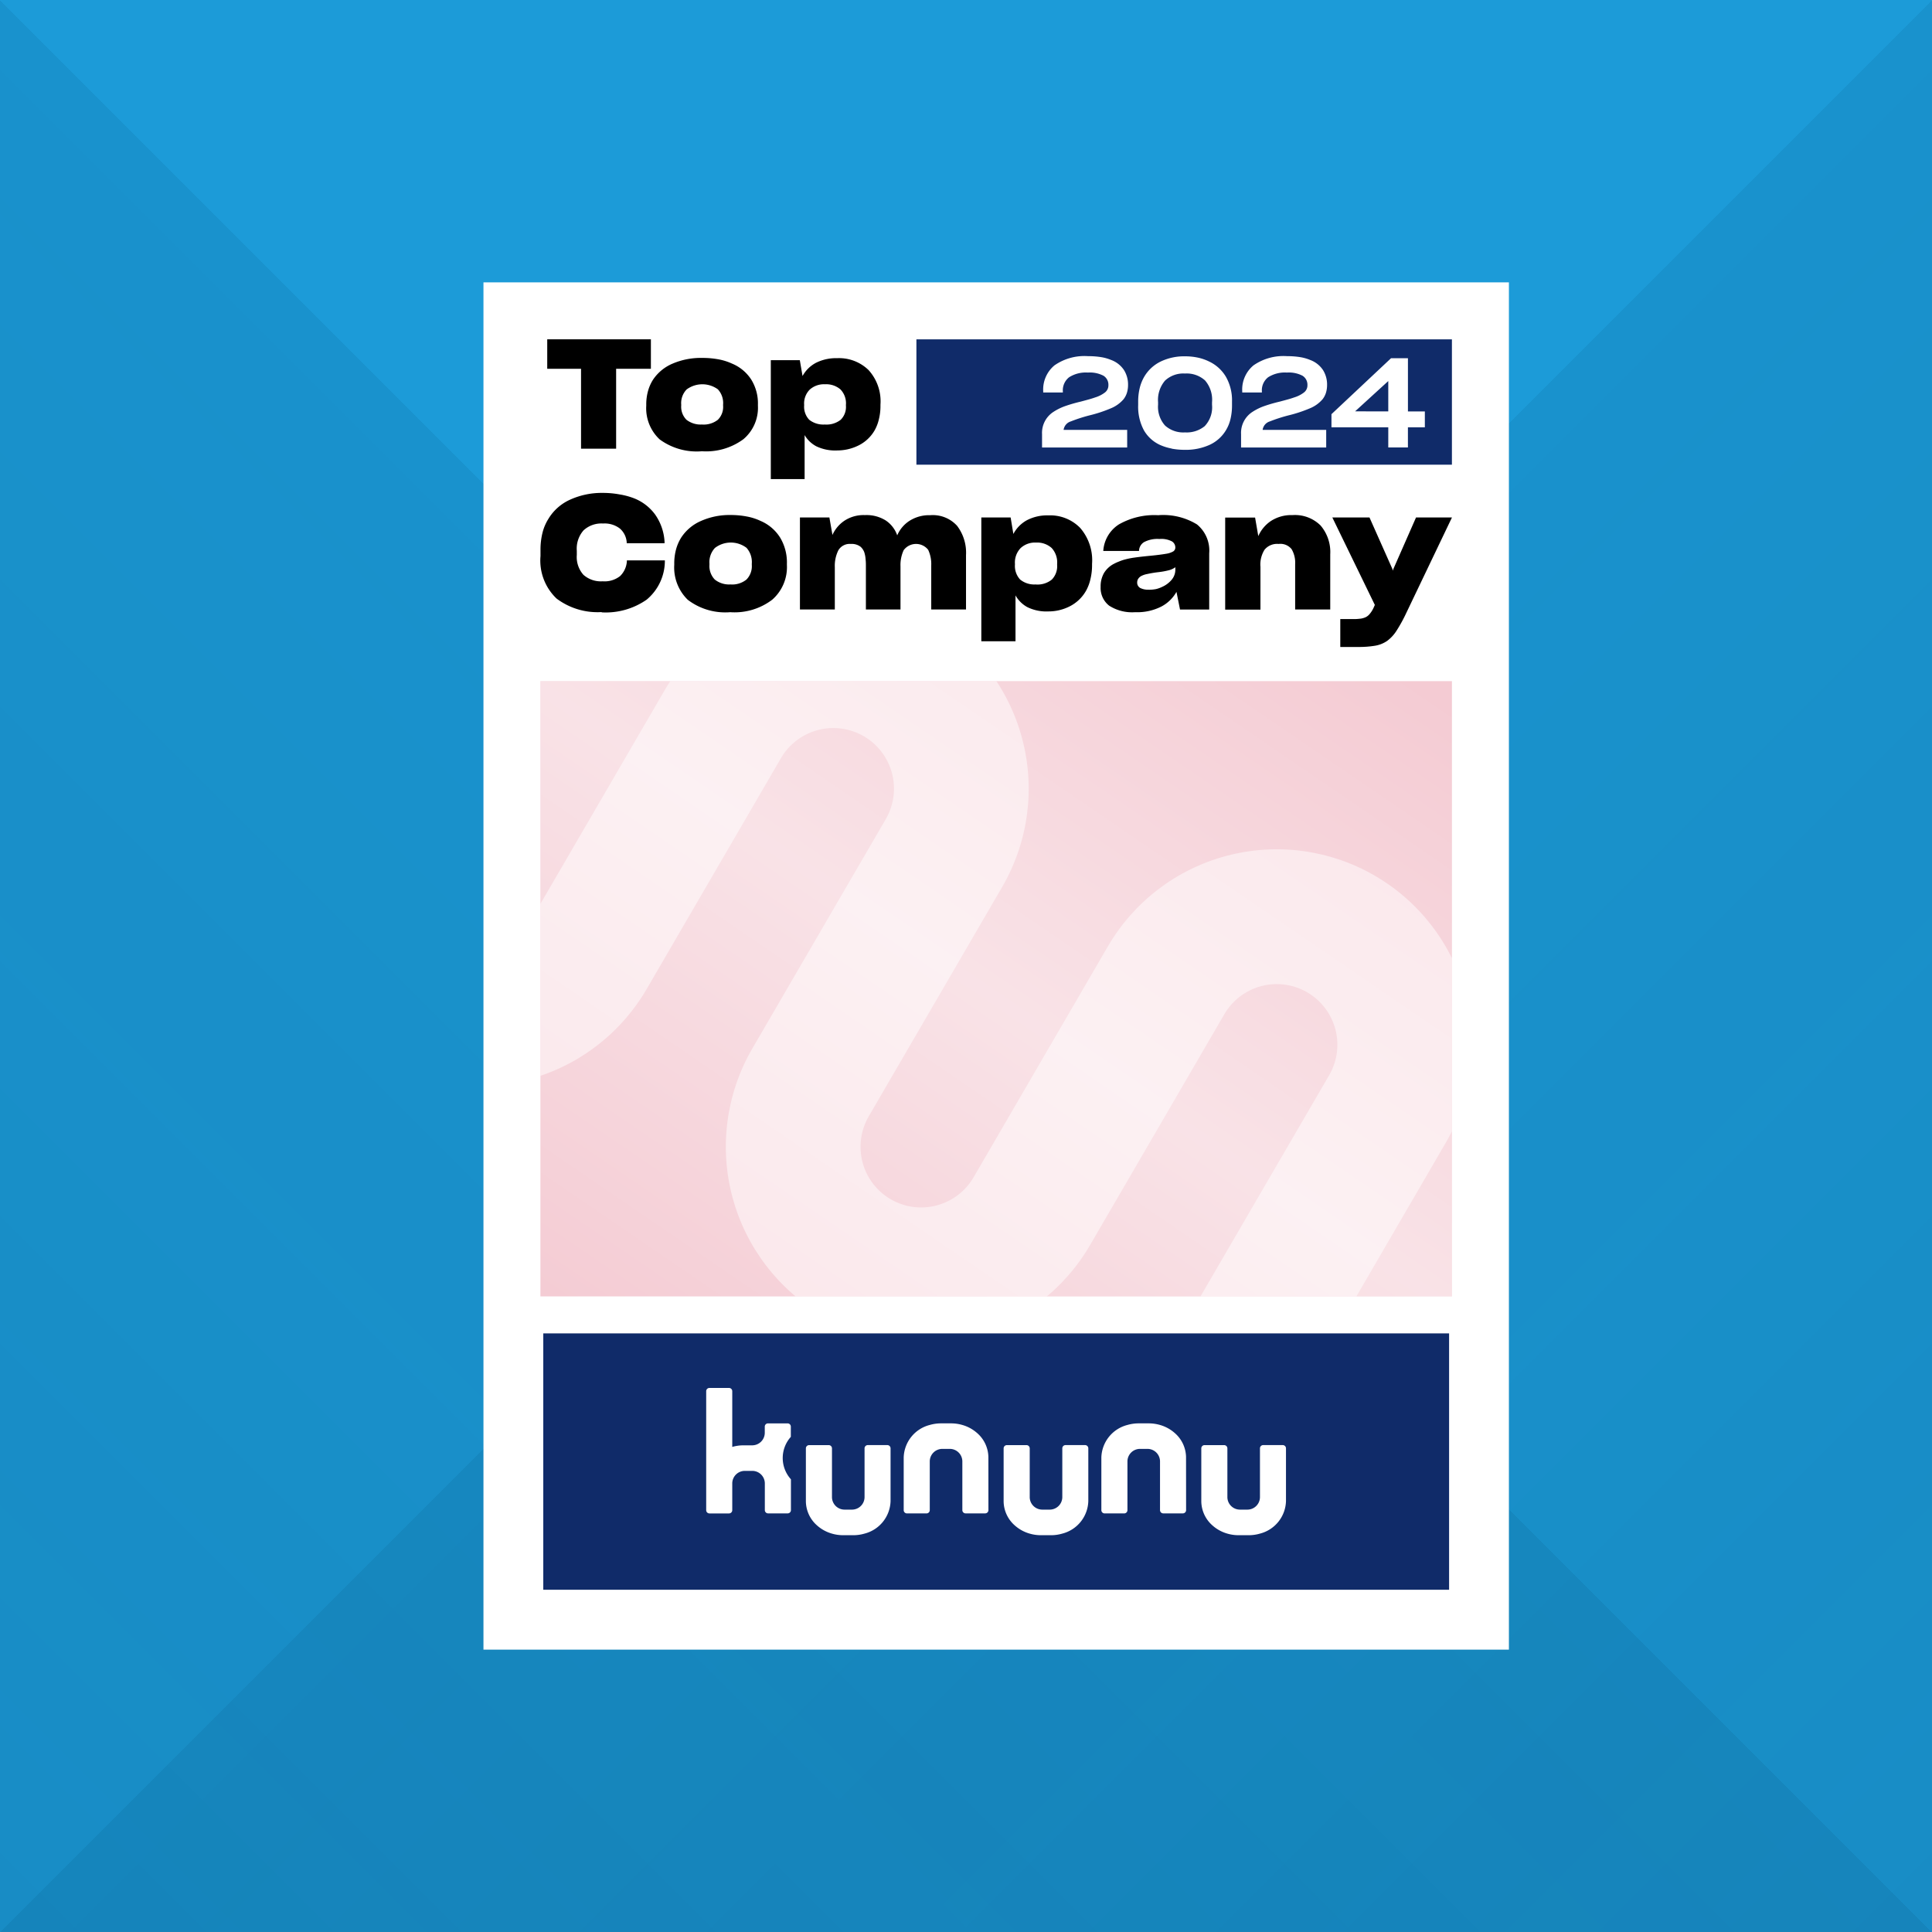 <svg xmlns="http://www.w3.org/2000/svg" xmlns:xlink="http://www.w3.org/1999/xlink" width="130" height="130" viewBox="0 0 130 130">
  <rect x="0" y="0" width="130" height="130" fill="#808080" stroke="none"/>
  <defs>
    <linearGradient id="linear-gradient" x1="1" x2="0.5" y2="0.5" gradientUnits="objectBoundingBox">
      <stop offset="0" stop-color="#003758"/>
      <stop offset="1" stop-color="#003758" stop-opacity="0.6"/>
      <stop offset="1" stop-color="#1c9bd8"/>
    </linearGradient>
    <clipPath id="clip-path">
      <path id="Path_135" data-name="Path 135" d="M-47.144,237.129a13.146,13.146,0,0,1-4.812-17.958l.007-.013,9-15.471a4.081,4.081,0,0,0-1.5-5.572,4.081,4.081,0,0,0-5.572,1.5l-.007.013-9,15.474A13.146,13.146,0,0,1-76.985,219.9a13.146,13.146,0,0,1-4.806-17.959l.007-.013,9-15.471a4.081,4.081,0,0,0-1.5-5.572,4.081,4.081,0,0,0-5.572,1.5l-.007.013-9,15.474a13.146,13.146,0,0,1-17.961,4.8,13.148,13.148,0,0,1-6.114-7.973,13.063,13.063,0,0,1,1.311-9.977l7.083-12.269a4.568,4.568,0,0,1,6.083-1.783,4.532,4.532,0,0,1,1.8,6.268l-7.087,12.274a4.111,4.111,0,0,0,1.347,5.543,4.08,4.08,0,0,0,5.694-1.42l.007-.013,9-15.474a13.146,13.146,0,0,1,17.959-4.806A13.146,13.146,0,0,1-64.94,191l-.007.013-9,15.471a4.081,4.081,0,0,0,1.5,5.572,4.081,4.081,0,0,0,5.572-1.5l.007-.013,9-15.474a13.146,13.146,0,0,1,17.959-4.806A13.146,13.146,0,0,1-35.1,208.225l-.007.013-9,15.471a4.081,4.081,0,0,0,1.5,5.572,4.08,4.08,0,0,0,5.572-1.5l7.082-12.267a4.568,4.568,0,0,1,6.083-1.783,4.532,4.532,0,0,1,1.8,6.268l-7.11,12.315a13.146,13.146,0,0,1-17.958,4.812Z" transform="translate(113.394 -170.142)" fill="none"/>
    </clipPath>
    <linearGradient id="linear-gradient-3" x1="-0.009" y1="1.027" x2="0.991" y2="0.027" gradientUnits="objectBoundingBox">
      <stop offset="0" stop-color="#fff" stop-opacity="0"/>
      <stop offset="0.51" stop-color="#fff" stop-opacity="0.451"/>
      <stop offset="1" stop-color="#fff" stop-opacity="0"/>
    </linearGradient>
  </defs>
  <g id="Group_855" data-name="Group 855" transform="translate(5045 22871)">
    <path id="Path_689" data-name="Path 689" d="M0,0H130V130H0Z" transform="translate(-5045.001 -22871.002)" fill="#1c9bd8"/>
    <path id="Path_690" data-name="Path 690" d="M2261.59-139.486h130v130Z" transform="translate(-5054.486 -25132.59) rotate(90)" opacity="0.15" fill="url(#linear-gradient)"/>
    <path id="Path_691" data-name="Path 691" d="M2261.59-139.486h130v130Z" transform="translate(-2653.41 -22880.486) rotate(180)" opacity="0.15" fill="url(#linear-gradient)"/>
    <g id="Group_854" data-name="Group 854" transform="translate(-104 65)">
      <g id="top_company_2024_2x" transform="translate(-4922 -22917)">
        <path id="Path_131" data-name="Path 131" d="M2.94,0h69V92h-69Z" transform="translate(10.591)" fill="#fff"/>
        <path id="Balken_2" d="M37.55,608.04H98.5v17.25H37.55Z" transform="translate(-19.994 -537.32)" fill="#102b69"/>
        <g id="Logo" transform="translate(28.525 74.387)">
          <path id="Path_132" data-name="Path 132" d="M144.046,643.42h-1.32a.218.218,0,0,0-.217.217v3.279a.846.846,0,0,1-.846.846h-.5a.846.846,0,0,1-.846-.823v-3.3a.218.218,0,0,0-.217-.217h-1.321a.218.218,0,0,0-.218.217v3.583a2.189,2.189,0,0,0,.736,1.591,2.551,2.551,0,0,0,1.019.564,2.718,2.718,0,0,0,.761.107h.665a2.726,2.726,0,0,0,.762-.107,2.328,2.328,0,0,0,1.755-2.185v-3.553A.218.218,0,0,0,144.046,643.42Zm13.306,0h-1.32a.218.218,0,0,0-.217.217v3.279a.846.846,0,0,1-.846.846h-.5a.846.846,0,0,1-.846-.823v-3.3a.218.218,0,0,0-.217-.217h-1.321a.218.218,0,0,0-.218.217v3.583a2.189,2.189,0,0,0,.736,1.591,2.55,2.55,0,0,0,1.019.564,2.718,2.718,0,0,0,.761.107h.665a2.726,2.726,0,0,0,.762-.107,2.328,2.328,0,0,0,1.755-2.185v-3.553A.218.218,0,0,0,157.351,643.42Zm13.3,0h-1.32a.218.218,0,0,0-.217.217v3.279a.846.846,0,0,1-.846.846h-.5a.846.846,0,0,1-.846-.823v-3.3a.218.218,0,0,0-.217-.217h-1.321a.218.218,0,0,0-.217.217v3.583a2.189,2.189,0,0,0,.736,1.591,2.551,2.551,0,0,0,1.019.564,2.718,2.718,0,0,0,.761.107h.665a2.726,2.726,0,0,0,.762-.107,2.328,2.328,0,0,0,1.755-2.185v-3.553A.218.218,0,0,0,170.656,643.42Zm-19.811.8a2.189,2.189,0,0,0-.736-1.591,2.551,2.551,0,0,0-1.019-.564,2.721,2.721,0,0,0-.761-.107h-.665a2.729,2.729,0,0,0-.762.107,2.328,2.328,0,0,0-1.755,2.185V647.8a.218.218,0,0,0,.217.217h1.32a.218.218,0,0,0,.217-.217v-3.279a.846.846,0,0,1,.846-.846h.5a.846.846,0,0,1,.846.823v3.3a.218.218,0,0,0,.217.217h1.321a.218.218,0,0,0,.217-.217Zm13.3,0a2.189,2.189,0,0,0-.736-1.591,2.551,2.551,0,0,0-1.019-.564,2.721,2.721,0,0,0-.761-.107h-.665a2.729,2.729,0,0,0-.762.107,2.328,2.328,0,0,0-1.755,2.185V647.8a.218.218,0,0,0,.218.217h1.32a.218.218,0,0,0,.217-.217v-3.279a.846.846,0,0,1,.846-.846h.5a.846.846,0,0,1,.846.823v3.3a.218.218,0,0,0,.217.217h1.321a.218.218,0,0,0,.217-.217Zm-26.593-1.355v-.7a.217.217,0,0,0-.215-.206h-1.322a.216.216,0,0,0-.216.216v.415a.846.846,0,0,1-.846.846h-.58a2.724,2.724,0,0,0-.762.107v-3.751a.218.218,0,0,0-.217-.217h-1.32a.218.218,0,0,0-.217.217V647.8a.218.218,0,0,0,.217.218h1.32a.218.218,0,0,0,.217-.218V646a.846.846,0,0,1,.846-.845h.5a.846.846,0,0,1,.846.845v1.8a.2.2,0,0,0,.027.1.216.216,0,0,0,.192.115h1.32a.218.218,0,0,0,.217-.218v-2.075a2.131,2.131,0,0,1,0-2.863Z" transform="translate(-131.86 -639.57)" fill="#fff"/>
        </g>
        <path id="Path_133" data-name="Path 133" d="M35.9,230.71H97.233v41.4H35.9Z" transform="translate(-18.536 -203.877)" fill="#f4cbd3"/>
        <g id="Group_200" data-name="Group 200" transform="translate(0 19.789)" clip-path="url(#clip-path)">
          <path id="Path_134" data-name="Path 134" d="M35.9,230.71H97.233v41.4H35.9Z" transform="translate(-18.536 -223.665)" fill="#fff" opacity="0.5"/>
        </g>
        <path id="Path_136" data-name="Path 136" d="M35.9,230.71H97.233v41.4H35.9Z" transform="translate(-18.536 -203.877)" fill="url(#linear-gradient-3)"/>
        <path id="Balken_1" d="M253.42,32.96h36.033v8.434H253.42Z" transform="translate(-210.757 -29.126)" fill="#102b69"/>
        <g id="_2024" transform="translate(51.116 4.97)">
          <path id="Path_137" data-name="Path 137" d="M326.091,48.869v-.9a1.677,1.677,0,0,1,.775-1.5,3.677,3.677,0,0,1,.829-.4q.468-.161,1-.286.286-.075.53-.143t.455-.143a2.049,2.049,0,0,0,.649-.333.6.6,0,0,0,.227-.484.712.712,0,0,0-.328-.636,1.98,1.98,0,0,0-1.053-.215,2.092,2.092,0,0,0-1.263.316,1.111,1.111,0,0,0-.421.948v.076h-1.322v-.093a2.109,2.109,0,0,1,.758-1.731,3.522,3.522,0,0,1,2.266-.619,5.362,5.362,0,0,1,.863.063,2.939,2.939,0,0,1,.678.19,1.77,1.77,0,0,1,.871.683,1.834,1.834,0,0,1,.273.993,1.792,1.792,0,0,1-.076.535,1.368,1.368,0,0,1-.227.434,2.247,2.247,0,0,1-.863.615,9.168,9.168,0,0,1-1.335.447,10.526,10.526,0,0,0-1.348.429.692.692,0,0,0-.488.572h4.278V48.87H326.09Zm8.717.071a3.465,3.465,0,0,1-.775-.24,2.392,2.392,0,0,1-1.091-.993,3.35,3.35,0,0,1-.383-1.692v-.227a3.829,3.829,0,0,1,.1-.9,2.852,2.852,0,0,1,.294-.754,2.6,2.6,0,0,1,1.107-1.04,3.622,3.622,0,0,1,1.647-.358,4.089,4.089,0,0,1,.871.088,3.241,3.241,0,0,1,.762.265,2.6,2.6,0,0,1,1.125,1.027,3.194,3.194,0,0,1,.408,1.668v.244a3.921,3.921,0,0,1-.1.918,2.555,2.555,0,0,1-.3.749,2.484,2.484,0,0,1-1.112,1,3.869,3.869,0,0,1-1.65.333,4.821,4.821,0,0,1-.9-.08Zm2.245-1.525A1.84,1.84,0,0,0,337.529,46v-.169a1.99,1.99,0,0,0-.472-1.474,1.844,1.844,0,0,0-1.348-.463,1.8,1.8,0,0,0-1.343.476,2,2,0,0,0-.468,1.453v.169a1.888,1.888,0,0,0,.468,1.4,1.826,1.826,0,0,0,1.343.463,1.912,1.912,0,0,0,1.343-.434Zm2.43,1.454v-.9a1.677,1.677,0,0,1,.775-1.5,3.676,3.676,0,0,1,.829-.4q.468-.161,1-.286.286-.075.53-.143c.163-.045.314-.093.455-.143a2.048,2.048,0,0,0,.649-.333.6.6,0,0,0,.227-.484.712.712,0,0,0-.328-.636,1.98,1.98,0,0,0-1.053-.215,2.092,2.092,0,0,0-1.263.316,1.111,1.111,0,0,0-.421.948v.076h-1.322v-.093a2.109,2.109,0,0,1,.758-1.731,3.522,3.522,0,0,1,2.266-.619,5.362,5.362,0,0,1,.863.063,2.94,2.94,0,0,1,.678.19,1.77,1.77,0,0,1,.871.683,1.834,1.834,0,0,1,.273.993,1.791,1.791,0,0,1-.076.535,1.367,1.367,0,0,1-.227.434,2.247,2.247,0,0,1-.863.615,9.17,9.17,0,0,1-1.335.447,10.531,10.531,0,0,0-1.348.429.692.692,0,0,0-.488.572h4.278V48.87h-5.727Zm12.364-1.356h-1.137v1.356h-1.322V47.513h-3.823v-.884l4.009-3.765h1.137v3.579h1.138v1.07Zm-2.459-1.07V44.4l-2.232,2.038Z" transform="translate(-326.09 -42.73)" fill="#fff"/>
        </g>
        <g id="Top_Company" transform="translate(17.363 3.832)">
          <path id="Path_138" data-name="Path 138" d="M43.324,34.931V32.95H36.349v1.981h2.275v5.377h2.361V34.931Zm3.435,5.551a4.231,4.231,0,0,0,2.79-.811,2.762,2.762,0,0,0,.977-2.247v-.083a3.038,3.038,0,0,0-.45-1.683,2.82,2.82,0,0,0-1.3-1.077,3.779,3.779,0,0,0-.923-.287,5.835,5.835,0,0,0-1.074-.092,4.833,4.833,0,0,0-1.985.379,2.967,2.967,0,0,0-1.32,1.077,2.793,2.793,0,0,0-.343.77,3.354,3.354,0,0,0-.119.913v.083a2.861,2.861,0,0,0,.9,2.258A4.209,4.209,0,0,0,46.759,40.482Zm.01-1.8a1.554,1.554,0,0,1-1.051-.318,1.237,1.237,0,0,1-.354-.954v-.072a1.32,1.32,0,0,1,.365-1.015,1.78,1.78,0,0,1,2.1-.01,1.357,1.357,0,0,1,.354,1.026v.072a1.215,1.215,0,0,1-.354.954,1.547,1.547,0,0,1-1.062.318Zm8.261,0a1.53,1.53,0,0,1-1.051-.318,1.272,1.272,0,0,1-.343-.964v-.051a1.319,1.319,0,0,1,.376-1.015,1.429,1.429,0,0,1,1.03-.359,1.471,1.471,0,0,1,1.041.349,1.349,1.349,0,0,1,.365,1.036v.051a1.215,1.215,0,0,1-.354.954,1.547,1.547,0,0,1-1.062.318Zm.8,1.745a3.2,3.2,0,0,0,1.47-.338,2.562,2.562,0,0,0,1.074-1.006,2.772,2.772,0,0,0,.29-.749,3.661,3.661,0,0,0,.107-.913v-.072a3.127,3.127,0,0,0-.8-2.33,2.844,2.844,0,0,0-2.114-.8,3,3,0,0,0-1.438.318,2.207,2.207,0,0,0-.891.883l-.183-1.067H51.393v8h2.275V39.393a1.985,1.985,0,0,0,.794.759,2.942,2.942,0,0,0,1.374.277ZM40.007,51.322a4.815,4.815,0,0,0,3.033-.855A3.4,3.4,0,0,0,44.264,47.9v-.074H41.708v.054a1.528,1.528,0,0,1-.455,1,1.689,1.689,0,0,1-1.181.352,1.76,1.76,0,0,1-1.289-.438,1.8,1.8,0,0,1-.444-1.335v-.278a1.859,1.859,0,0,1,.455-1.378,1.765,1.765,0,0,1,1.311-.459,1.678,1.678,0,0,1,1.137.342,1.353,1.353,0,0,1,.455.929v.054h2.546v-.1a3.523,3.523,0,0,0-.64-1.838,3.219,3.219,0,0,0-1.429-1.09,4.895,4.895,0,0,0-.964-.256,6.086,6.086,0,0,0-1.1-.1,5.139,5.139,0,0,0-2.21.449,3.263,3.263,0,0,0-1.474,1.3,3.226,3.226,0,0,0-.4.95,4.712,4.712,0,0,0-.13,1.143v.406a3.528,3.528,0,0,0,1.083,2.862,4.59,4.59,0,0,0,3.033.908Zm8.666-.01a4.188,4.188,0,0,0,2.817-.843,2.915,2.915,0,0,0,.986-2.339v-.085a3.23,3.23,0,0,0-.455-1.752,2.879,2.879,0,0,0-1.311-1.121,3.753,3.753,0,0,0-.932-.3,5.734,5.734,0,0,0-1.083-.1,4.729,4.729,0,0,0-2,.4,3.018,3.018,0,0,0-1.333,1.121,2.969,2.969,0,0,0-.347.8,3.622,3.622,0,0,0-.119.95v.085a3.026,3.026,0,0,0,.91,2.349,4.157,4.157,0,0,0,2.87.833Zm.01-1.869a1.537,1.537,0,0,1-1.062-.331,1.311,1.311,0,0,1-.357-.993v-.074a1.4,1.4,0,0,1,.369-1.057,1.755,1.755,0,0,1,2.124-.01,1.438,1.438,0,0,1,.357,1.068v.074a1.288,1.288,0,0,1-.357.993,1.528,1.528,0,0,1-1.072.331ZM55.7,48.289a2.344,2.344,0,0,1,.238-1.143.884.884,0,0,1,.844-.427.978.978,0,0,1,.64.181.9.9,0,0,1,.292.491,1.752,1.752,0,0,1,.055.342,3.349,3.349,0,0,1,.022.385V51.13h2.328V48.225a2.367,2.367,0,0,1,.216-1.09,1.038,1.038,0,0,1,1.647-.021,2.269,2.269,0,0,1,.206,1.047V51.13h2.34V47.466a2.984,2.984,0,0,0-.6-1.966,2.2,2.2,0,0,0-1.809-.715,2.455,2.455,0,0,0-1.386.373,2.182,2.182,0,0,0-.834.983,1.987,1.987,0,0,0-.769-1,2.431,2.431,0,0,0-1.4-.363,2.343,2.343,0,0,0-1.376.373,2.265,2.265,0,0,0-.813.962l-.206-1.175H53.353V51.13H55.7V48.289Zm13.529,1.154a1.511,1.511,0,0,1-1.062-.331,1.349,1.349,0,0,1-.347-1v-.054A1.4,1.4,0,0,1,68.2,47a1.416,1.416,0,0,1,1.04-.373,1.455,1.455,0,0,1,1.05.363,1.43,1.43,0,0,1,.369,1.079v.054a1.288,1.288,0,0,1-.357.993,1.528,1.528,0,0,1-1.072.331Zm.813,1.816a3.144,3.144,0,0,0,1.484-.352,2.619,2.619,0,0,0,1.083-1.047,2.912,2.912,0,0,0,.292-.779,3.961,3.961,0,0,0,.108-.95v-.074A3.314,3.314,0,0,0,72.2,45.63a2.821,2.821,0,0,0-2.134-.833,2.943,2.943,0,0,0-1.452.331,2.264,2.264,0,0,0-.9.919l-.184-1.111H65.558v8.331h2.3V50.181a2.024,2.024,0,0,0,.8.791,2.9,2.9,0,0,0,1.386.288Zm6.788-1.463a1.16,1.16,0,0,1-.585-.117.41.41,0,0,1-.2-.363.463.463,0,0,1,.065-.245.585.585,0,0,1,.206-.192,1.424,1.424,0,0,1,.412-.138,7.247,7.247,0,0,1,.78-.128,5.133,5.133,0,0,0,.683-.128,1.219,1.219,0,0,0,.422-.2v.181a1.048,1.048,0,0,1-.238.651,1.776,1.776,0,0,1-.65.491,2.015,2.015,0,0,1-.422.15,2.625,2.625,0,0,1-.477.043Zm2.091,1.335h1.971V47.349a2.274,2.274,0,0,0-.823-1.944,4.345,4.345,0,0,0-2.611-.62,4.794,4.794,0,0,0-2.644.62,2.292,2.292,0,0,0-1.05,1.784h2.405A.716.716,0,0,1,76.5,46.6a1.916,1.916,0,0,1,1.04-.214,1.532,1.532,0,0,1,.844.161.482.482,0,0,1,.228.406.307.307,0,0,1-.141.268,1.364,1.364,0,0,1-.487.16c-.123.021-.268.043-.434.064s-.347.043-.563.064c-.455.043-.83.085-1.127.128a5.171,5.171,0,0,0-.758.161c-.108.036-.213.074-.314.117a2.51,2.51,0,0,0-.281.128,1.685,1.685,0,0,0-.693.63,1.8,1.8,0,0,0-.228.929v.01a1.509,1.509,0,0,0,.575,1.261,2.863,2.863,0,0,0,1.745.438,3.59,3.59,0,0,0,1.776-.385,2.5,2.5,0,0,0,1.007-.983l.238,1.185Zm5.416-2.895a1.875,1.875,0,0,1,.281-1.132,1.09,1.09,0,0,1,.942-.385.966.966,0,0,1,.877.352,1.8,1.8,0,0,1,.238,1.014v3.044h2.361V47.422a2.755,2.755,0,0,0-.65-1.944,2.438,2.438,0,0,0-1.885-.7,2.518,2.518,0,0,0-1.462.4,2.371,2.371,0,0,0-.844,1.014l-.216-1.249H81.967v6.195h2.373V48.234ZM90.9,53.651a6.706,6.706,0,0,0,1.16-.085,2.019,2.019,0,0,0,.8-.32,2.545,2.545,0,0,0,.64-.694,10.244,10.244,0,0,0,.661-1.207l3.066-6.409H94.809l-1.527,3.472-.033.107-.033-.117-1.539-3.46h-2.5l2.86,5.885-.076.171a1.8,1.8,0,0,1-.3.47.782.782,0,0,1-.379.235,1.054,1.054,0,0,1-.281.054,2.558,2.558,0,0,1-.347.021h-.942v1.88H90.9Z" transform="translate(-35.89 -32.95)"/>
        </g>
      </g>
    </g>
  </g>
</svg>
